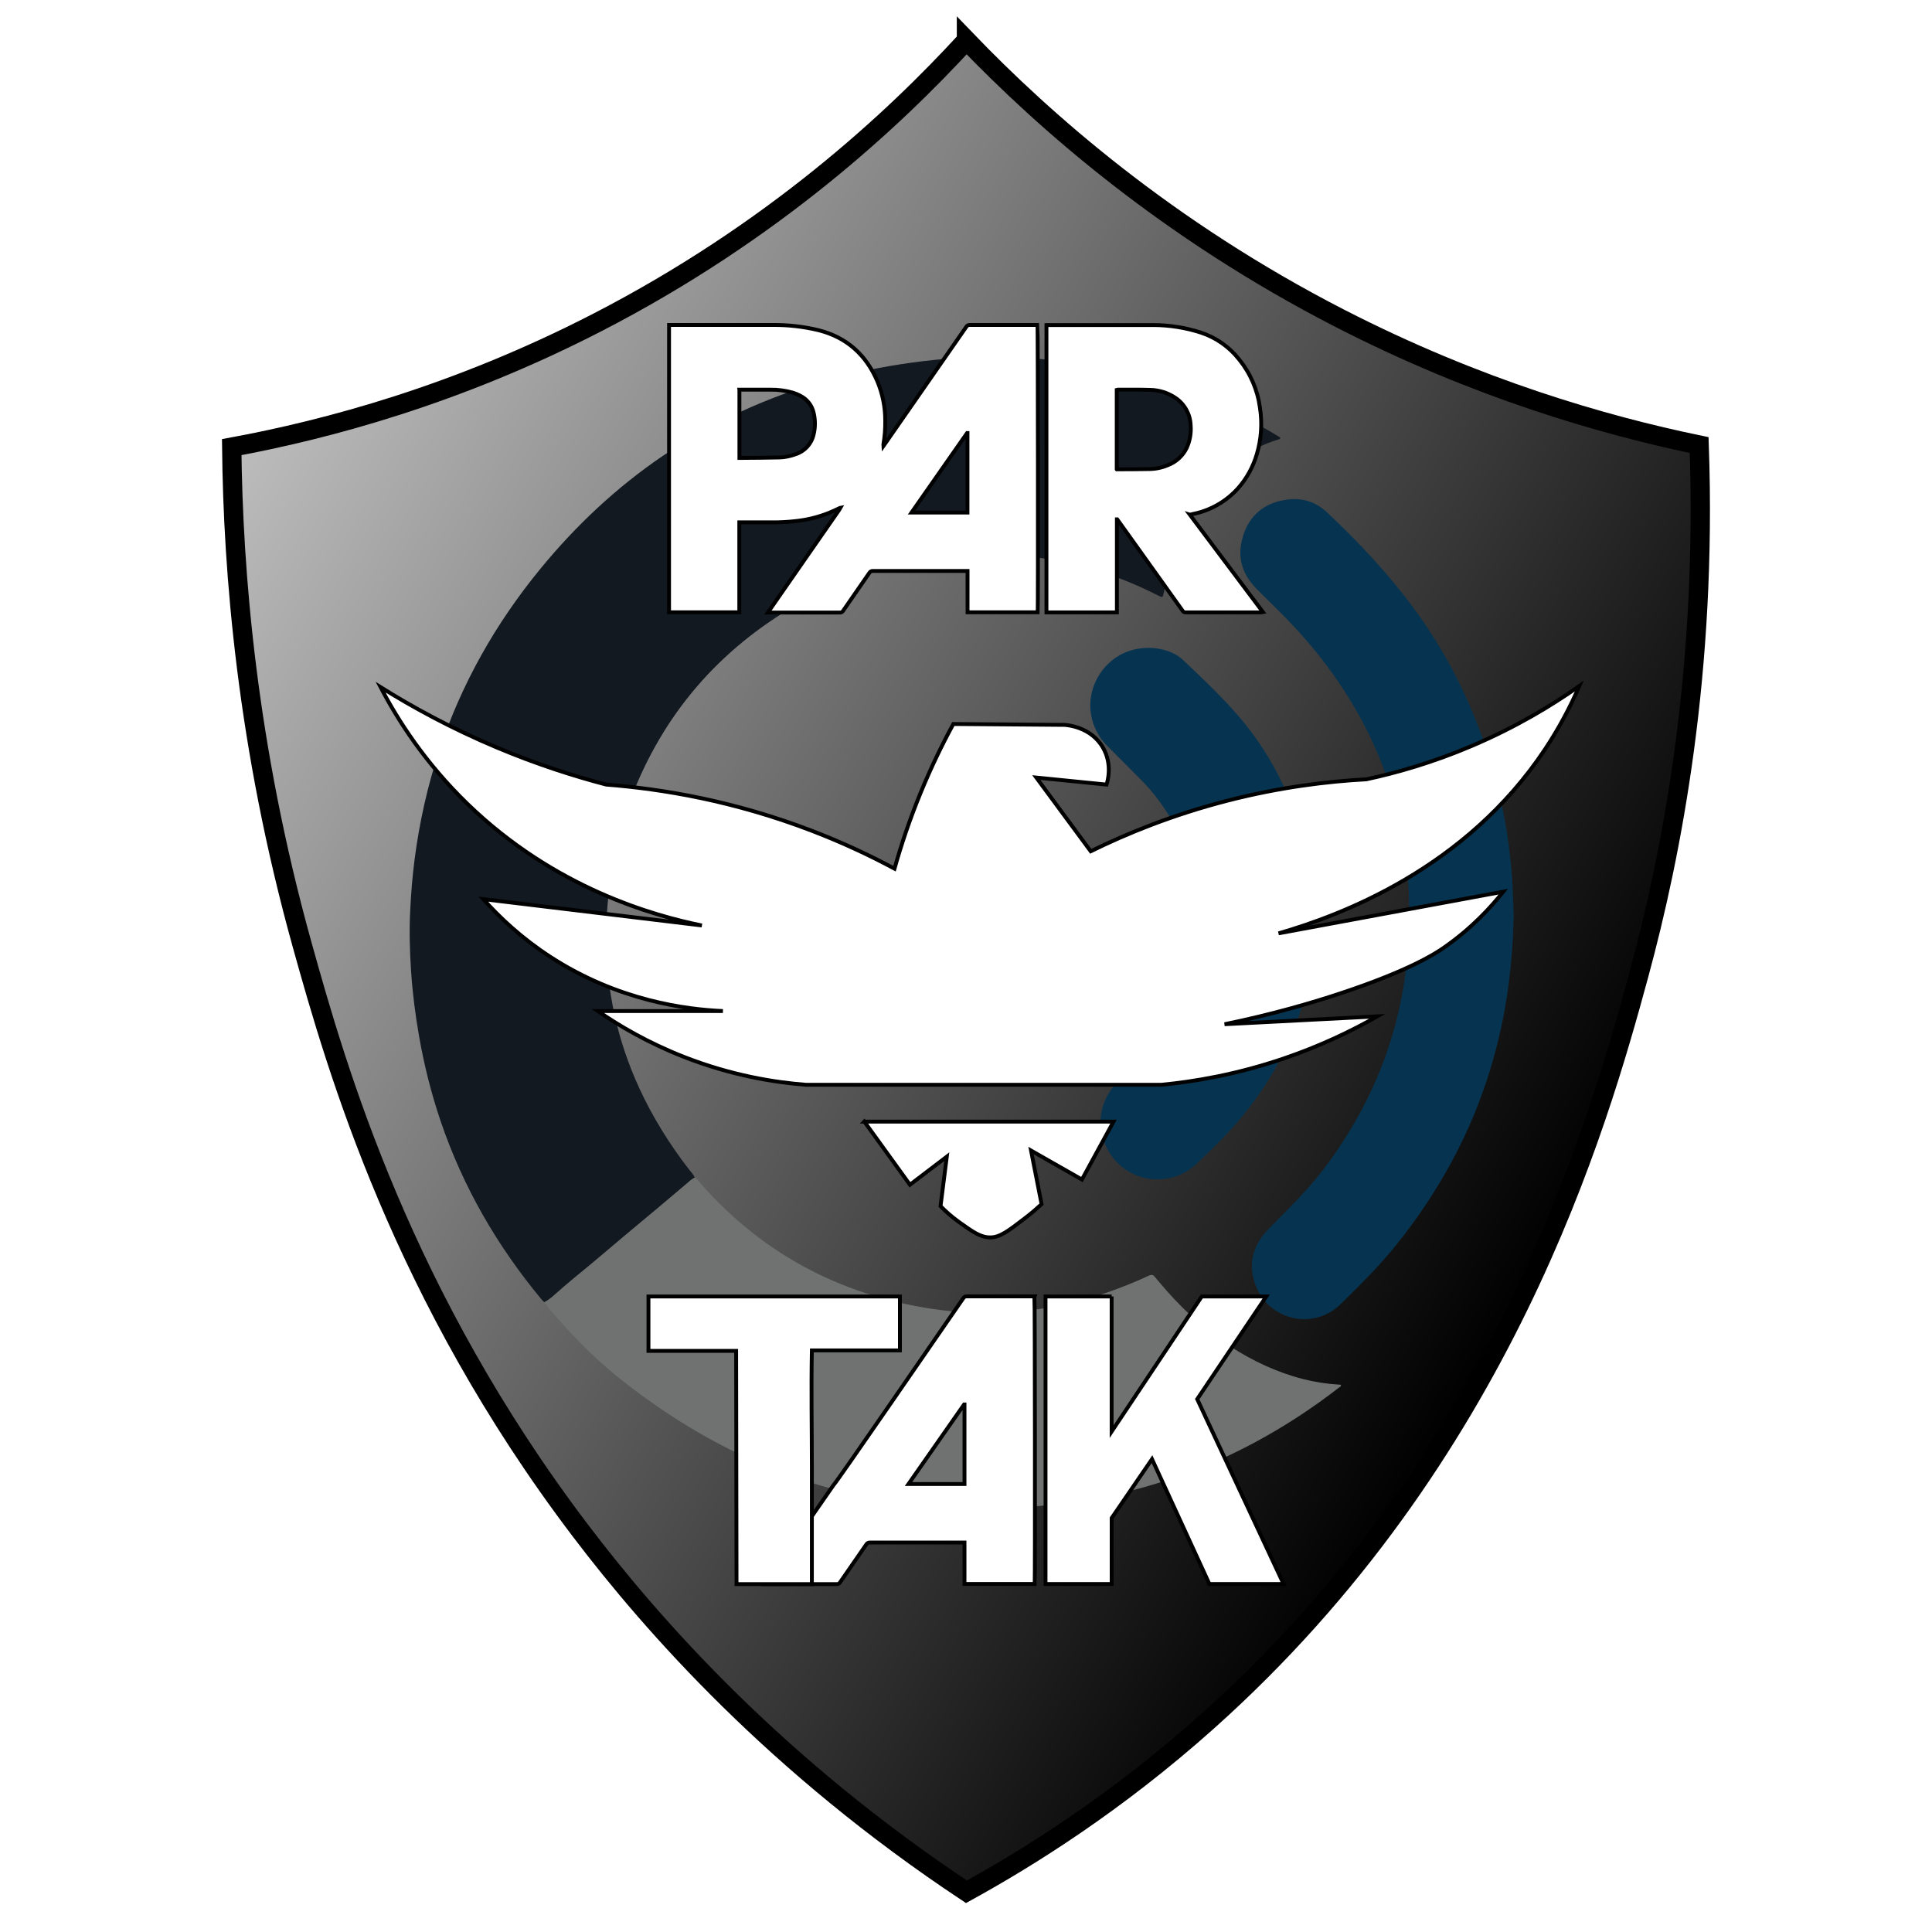 <?xml version="1.0" encoding="UTF-8"?><svg id="Layer_1" xmlns="http://www.w3.org/2000/svg" xmlns:xlink="http://www.w3.org/1999/xlink" viewBox="0 0 500 500"><defs><style>.cls-1{fill:#063450;}.cls-2{filter:url(#drop-shadow-1);}.cls-3{fill:#707272;}.cls-4{fill:none;}.cls-5{fill:#fff;}.cls-5,.cls-6{stroke:#000;stroke-miterlimit:10;}.cls-6{fill:url(#linear-gradient);stroke-width:5px;}.cls-7{fill:#121921;}</style><linearGradient id="linear-gradient" x1="50.38" y1="132.31" x2="397.2" y2="332.55" gradientUnits="userSpaceOnUse"><stop offset="0" stop-color="#bdbdbd"/><stop offset="1" stop-color="#000"/></linearGradient><filter id="drop-shadow-1" filterUnits="userSpaceOnUse"><feOffset dx="4" dy="6"/><feGaussianBlur result="blur" stdDeviation="6"/><feFlood flood-color="#000" flood-opacity=".75"/><feComposite in2="blur" operator="in"/><feComposite in="SourceGraphic"/></filter></defs><rect class="cls-4" width="500" height="500"/><path class="cls-6" d="M250.12,10.43c20.05,20.84,51.77,48.92,96.69,71.98,35.4,18.17,68.06,27.62,92.93,32.77,2.07,58.67-7.09,105.72-15.58,136.98-10.7,39.41-35.1,124.95-111.73,193.38-23.68,21.15-46.25,35.21-62.31,44.05-49.07-32.56-80.94-68.46-99.91-93.47-46.15-60.83-62.93-118.97-71.98-151.48-14.39-51.72-17.92-96.79-18.26-128.92,24.62-4.54,58.14-13.49,94.54-32.23,45.45-23.4,76.69-52.42,95.61-73.05Z"/><g id="Icon"><path class="cls-7" d="M140.86,337.02c-.25-.26-.52-.51-.76-.79-11.44-13.79-20.28-29.05-26.05-46.04-2.45-7.22-4.3-14.58-5.61-22.09-.96-5.54-1.68-11.11-2.05-16.71-.35-5.24-.49-10.49-.23-15.74,.22-4.41,.56-8.8,1.13-13.18,1.24-9.6,3.33-19.01,6.38-28.19,5.75-17.34,14.6-32.95,26.16-47.05,9.18-11.19,19.62-21.02,31.6-29.18,13.08-8.92,27.29-15.4,42.51-19.66,7.13-2,14.37-3.47,21.71-4.5,8.86-1.24,17.76-1.76,26.7-1.41,17.32,.67,33.98,4.38,49.97,11.08,6.1,2.56,12.03,5.47,17.71,8.88,.45,.27,.89,.55,1.33,.82-.06,.44-.41,.44-.68,.52-7.33,2.27-13.14,6.64-17.73,12.73-3.47,4.6-6.03,9.7-8.16,15.03-1.44,3.61-2.52,7.34-3.44,11.11-.11,.46-.21,.92-.33,1.38-.13,.5-.29,.57-.79,.33-.62-.29-1.23-.6-1.84-.9-5.65-2.81-11.53-5.03-17.62-6.68-4.77-1.29-9.6-2.21-14.51-2.79-5.65-.67-11.32-.81-16.98-.45-15.28,.97-29.62,5.19-42.89,12.83-20.36,11.72-34.86,28.51-43.2,50.53-2.35,6.2-3.92,12.61-4.97,19.15-.87,5.46-1.33,10.94-1.33,16.46,0,13.64,2.84,26.66,8.53,39.05,3.48,7.57,7.86,14.59,12.95,21.17,.51,.66,1.14,1.24,1.43,2.06-.87,.4-1.52,1.09-2.24,1.69-2.25,1.89-4.47,3.8-6.72,5.68-2.93,2.46-5.87,4.9-8.8,7.35-2.93,2.46-5.84,4.94-8.77,7.4-3.25,2.72-6.59,5.35-9.73,8.2-.81,.74-1.69,1.42-2.67,1.93Z"/><path class="cls-3" d="M140.86,337.02c.98-.51,1.86-1.19,2.67-1.93,3.14-2.85,6.48-5.48,9.73-8.2,2.93-2.46,5.84-4.94,8.77-7.4,2.93-2.46,5.87-4.9,8.8-7.35,2.25-1.89,4.47-3.8,6.72-5.68,.72-.6,1.37-1.29,2.24-1.69,.63,.31,.98,.92,1.43,1.42,3.58,4.07,7.44,7.85,11.61,11.31,9.32,7.73,19.76,13.44,31.27,17.19,5.6,1.82,11.31,3.18,17.13,4.04,6.19,.92,12.43,1.27,18.69,.94,10.08-.53,19.85-2.6,29.3-6.15,2.51-.94,4.98-1.95,7.41-3.07,.29-.13,.57-.27,.86-.39,.49-.2,.92-.15,1.28,.28,.34,.4,.68,.8,1.01,1.2,5.4,6.5,11.46,12.28,18.58,16.89,5.85,3.79,12.1,6.73,18.87,8.47,3.01,.77,6.06,1.23,9.16,1.43,.21,.01,.42,.04,.62,.05,.12,.45-.26,.55-.48,.72-6.86,5.33-14.1,10.06-21.75,14.17-10.74,5.76-22.01,10.11-33.86,12.95-4.95,1.19-9.95,2.11-15,2.76-4.74,.61-9.49,1.04-14.26,1.29-4.25,.23-8.5,.28-12.75,.12-4.51-.17-9-.53-13.49-1.09-10.56-1.31-20.84-3.79-30.84-7.41-12.26-4.44-23.69-10.49-34.42-17.88-4.41-3.04-8.7-6.25-12.76-9.74-4.67-4.01-8.98-8.39-13.02-13.02-1.21-1.38-2.47-2.71-3.51-4.23Z"/><path class="cls-1" d="M391.76,236.63c-.13,3.27-.22,6.58-.48,9.88-.25,3.14-.58,6.27-1.01,9.39-.98,7.08-2.51,14.04-4.6,20.88-5.1,16.67-13.32,31.68-24.21,45.25-3.75,4.68-7.91,8.98-12.18,13.18-.82,.81-1.64,1.63-2.47,2.43-7.51,7.12-19.37,3.54-22.19-5.93-1.47-4.94-.29-9.35,3.19-13.11,1.82-1.97,3.75-3.82,5.62-5.74,3.19-3.27,6.31-6.61,9.08-10.25,9.77-12.85,16.57-27.08,19.9-42.91,1.06-5.04,1.7-10.14,2.04-15.28,.21-3.2,.29-6.4,.25-9.6-.24-20.64-5.97-39.61-17.34-56.86-4.93-7.49-10.69-14.29-17.11-20.54-1.5-1.47-3-2.95-4.48-4.43-.56-.56-1.11-1.12-1.61-1.73-2.52-3.02-3.64-6.46-2.97-10.39,1.02-5.97,4.8-10.84,12.39-11.63,3.83-.4,7.11,.77,9.93,3.42,7.97,7.5,15.44,15.45,21.99,24.23,10.11,13.55,17.11,28.58,21.55,44.85,1.51,5.52,2.62,11.13,3.38,16.81,.53,3.95,.93,7.92,1.06,11.92,.07,2.05,.17,4.09,.25,6.17Z"/><path class="cls-1" d="M339.83,240.43c.09,11.18-2.6,21.71-7.5,31.71-4.41,9-10.32,16.92-17.41,23.97-1.71,1.7-3.46,3.37-5.21,5.03-1.86,1.77-4.03,3.02-6.53,3.63-8.19,2-15.35-2.88-17.55-9.64-1.61-4.93-.81-9.54,2.33-13.69,.54-.71,1.16-1.35,1.78-2,1.82-1.89,3.67-3.75,5.5-5.64,4.31-4.45,7.85-9.43,10.37-15.11,2.54-5.72,4.03-11.69,4.35-17.94,.67-13.14-3.08-24.85-11.27-35.15-1.18-1.48-2.47-2.86-3.81-4.2-2.79-2.78-5.57-5.57-8.34-8.37-1.88-1.9-3.19-4.14-3.88-6.74-2.18-8.1,3.13-16.66,11.35-18.3,2.84-.57,5.63-.4,8.38,.56,1.46,.51,2.76,1.28,3.88,2.34,4.42,4.19,8.84,8.38,12.92,12.91,7.93,8.79,13.62,18.84,16.96,30.21,1.29,4.39,2.19,8.85,2.77,13.39,.55,4.33,.88,8.67,.91,13.03Z"/></g><g id="TAK"><path id="A" class="cls-5" d="M267.73,335.5h-17.54c-.37-.02-.72,.17-.91,.5-6.29,9.06-32.64,47.45-33.61,48.4-2.9,4.16-5.8,8.33-8.69,12.51l-8.66,12.47c-.12,.17-.22,.35-.38,.59h18.64c.34,.02,.65-.16,.82-.45,2.28-3.28,4.55-6.55,6.81-9.84,.19-.32,.55-.5,.92-.47h24.48v10.71h18.17c.12-1.21,.06-73.95-.06-74.4Zm-18.12,48.56h-14.49l14.39-20.59h.1v20.59Z"/><path id="T" class="cls-5" d="M190.51,349.61h-22.69v-14.08h65.08v13.96h-22.79c-.2,10.15,0,20.2,0,30.25v30.22h-19.5l-.1-60.34Z"/><path id="K" class="cls-5" d="M287.69,335.52v34.97l23.33-34.97h16.69l-17.87,26.57,22.35,47.85h-19.2l-14.85-32.32-10.44,15.25v17.07h-17.12v-74.42h17.12Z"/></g><g id="PAR"><path class="cls-5" d="M217.36,131.46c-.95,.43-1.89,.91-2.86,1.29-2.68,1.06-5.48,1.76-8.34,2.08-2.17,.26-4.35,.38-6.53,.35h-8.3v23.28h-18.18V84.1h26.87c3.97-.03,7.93,.42,11.79,1.35,7.29,1.84,12.29,6.33,15.23,13.18,1.37,3.25,2.07,6.73,2.06,10.26,.03,2.06-.13,4.12-.48,6.16-.01,.13-.01,.26,0,.39l.4-.56c7.01-10.08,14.03-20.17,21.04-30.28,.18-.33,.53-.52,.91-.5h17.53c.12,.46,.17,73.15,.06,74.36h-18.16v-10.7h-24.47c-.37-.03-.73,.15-.92,.47-2.26,3.28-4.53,6.56-6.81,9.84-.16,.29-.48,.47-.81,.45h-18.63c.16-.24,.26-.42,.38-.59l8.65-12.46c3.15-4.54,6.29-9.06,9.44-13.58,.07-.12,.14-.23,.19-.36l.06-.1-.11,.02Zm-26-30.6v17.65h.69c3.23-.03,6.43-.04,9.64-.12,1.41-.04,2.8-.32,4.13-.81,2.37-.73,4.17-2.66,4.73-5.08,.46-1.81,.47-3.71,.05-5.54-.4-1.96-1.68-3.63-3.47-4.53-.62-.33-1.27-.6-1.94-.81-1.89-.54-3.85-.8-5.82-.77h-8.01Zm59.02,11.21h-.1l-14.38,20.58h14.48v-20.58Z"/><path class="cls-5" d="M307.93,133.2c6.31,8.41,12.6,16.81,18.92,25.22-.15,.03-.29,.05-.44,.06h-19.59c-.32,.02-.62-.15-.77-.43-4.89-6.86-9.8-13.71-14.71-20.57-.74-1.03-1.48-2.06-2.21-3.08h-.08s0,0,0,.04v23.88s0,.04,0,.06c0,.03,0,.06,0,.1h-18.23V84.16c.16,0,.32-.04,.47-.04h27.22c4.15,.02,8.27,.67,12.23,1.94,3.9,1.27,7.34,3.67,9.89,6.89,2.93,3.58,4.81,7.91,5.43,12.49,.65,4.07,.37,8.23-.82,12.18-.95,3.23-2.59,6.21-4.82,8.73-3.1,3.46-7.25,5.82-11.81,6.7-.18,.06-.38,.09-.65,.16Zm-18.91-11.74h.32c2.74,0,5.48-.02,8.21-.07,1.63-.03,3.24-.38,4.74-1.03,2.12-.81,3.84-2.41,4.83-4.45,.83-1.82,1.18-3.82,1.02-5.82-.09-2.83-1.52-5.45-3.84-7.06-1.96-1.35-4.27-2.09-6.65-2.13-2.79-.09-5.59-.04-8.41-.05-.08,.01-.16,.03-.23,.05v20.55Z"/></g><g id="eagle" class="cls-2"><path class="cls-5" d="M242.72,181.37c-2.86,5.26-5.78,11.25-8.52,17.94-2.85,6.97-5.03,13.54-6.7,19.5-6.35-3.41-13.49-6.77-21.41-9.81-20.06-7.7-38.52-10.81-53.21-11.95-8.44-2.21-17.97-5.26-28.17-9.54-11.84-4.97-21.92-10.48-30.21-15.67,4.49,8.61,11.54,19.61,22.49,30.21,22.6,21.89,48.28,28.95,60.65,31.46-18.85-2.27-37.71-4.54-56.56-6.81,4.16,4.68,9.82,10.03,17.26,14.88,17.61,11.47,35.27,13.66,44.75,14.08h-32.37c5.58,3.86,12.97,8.2,22.15,11.81,12.39,4.87,23.55,6.64,31.69,7.27h92c8.66-.83,19.58-2.69,31.69-6.81,9.64-3.28,17.73-7.22,24.19-10.9-13.17,.68-26.35,1.36-39.52,2.04,12.39-2.54,22.51-5.52,29.87-7.95,18.28-6.05,24.92-10.51,26.8-11.81,7.35-5.09,12.37-10.65,15.45-14.54-7.95,1.47-15.9,2.95-23.85,4.42-11.43,2.12-22.87,4.24-34.3,6.36,16.21-4.67,48.48-16.76,69.03-47.74,3.64-5.49,6.52-10.98,8.81-16.27-7.1,5.01-16.39,10.64-27.87,15.52-10.13,4.31-19.46,6.96-27.26,8.63-9.98,.53-22.24,2.01-35.89,5.51-14.28,3.67-26.18,8.56-35.43,13.11-4.69-6.36-9.39-12.72-14.08-19.08,6.06,.61,12.11,1.21,18.17,1.82,.24-.73,1.6-5.16-.91-9.54-3.17-5.54-9.59-5.89-9.99-5.91-9.58-.08-19.16-.15-28.73-.23Z"/><path class="cls-5" d="M219.67,284.27h64.51l-8.18,14.99-13.17-7.5c.91,4.63,1.82,9.26,2.73,13.88-.97,.9-2.45,2.21-4.34,3.66-4.28,3.27-6.41,4.9-8.83,4.94-2.56,.04-4.51-1.35-8.12-3.92-2.15-1.53-3.76-3.04-4.86-4.17,.54-4.27,1.08-8.54,1.62-12.81l-9.54,7.27-11.81-16.35Z"/></g></svg>